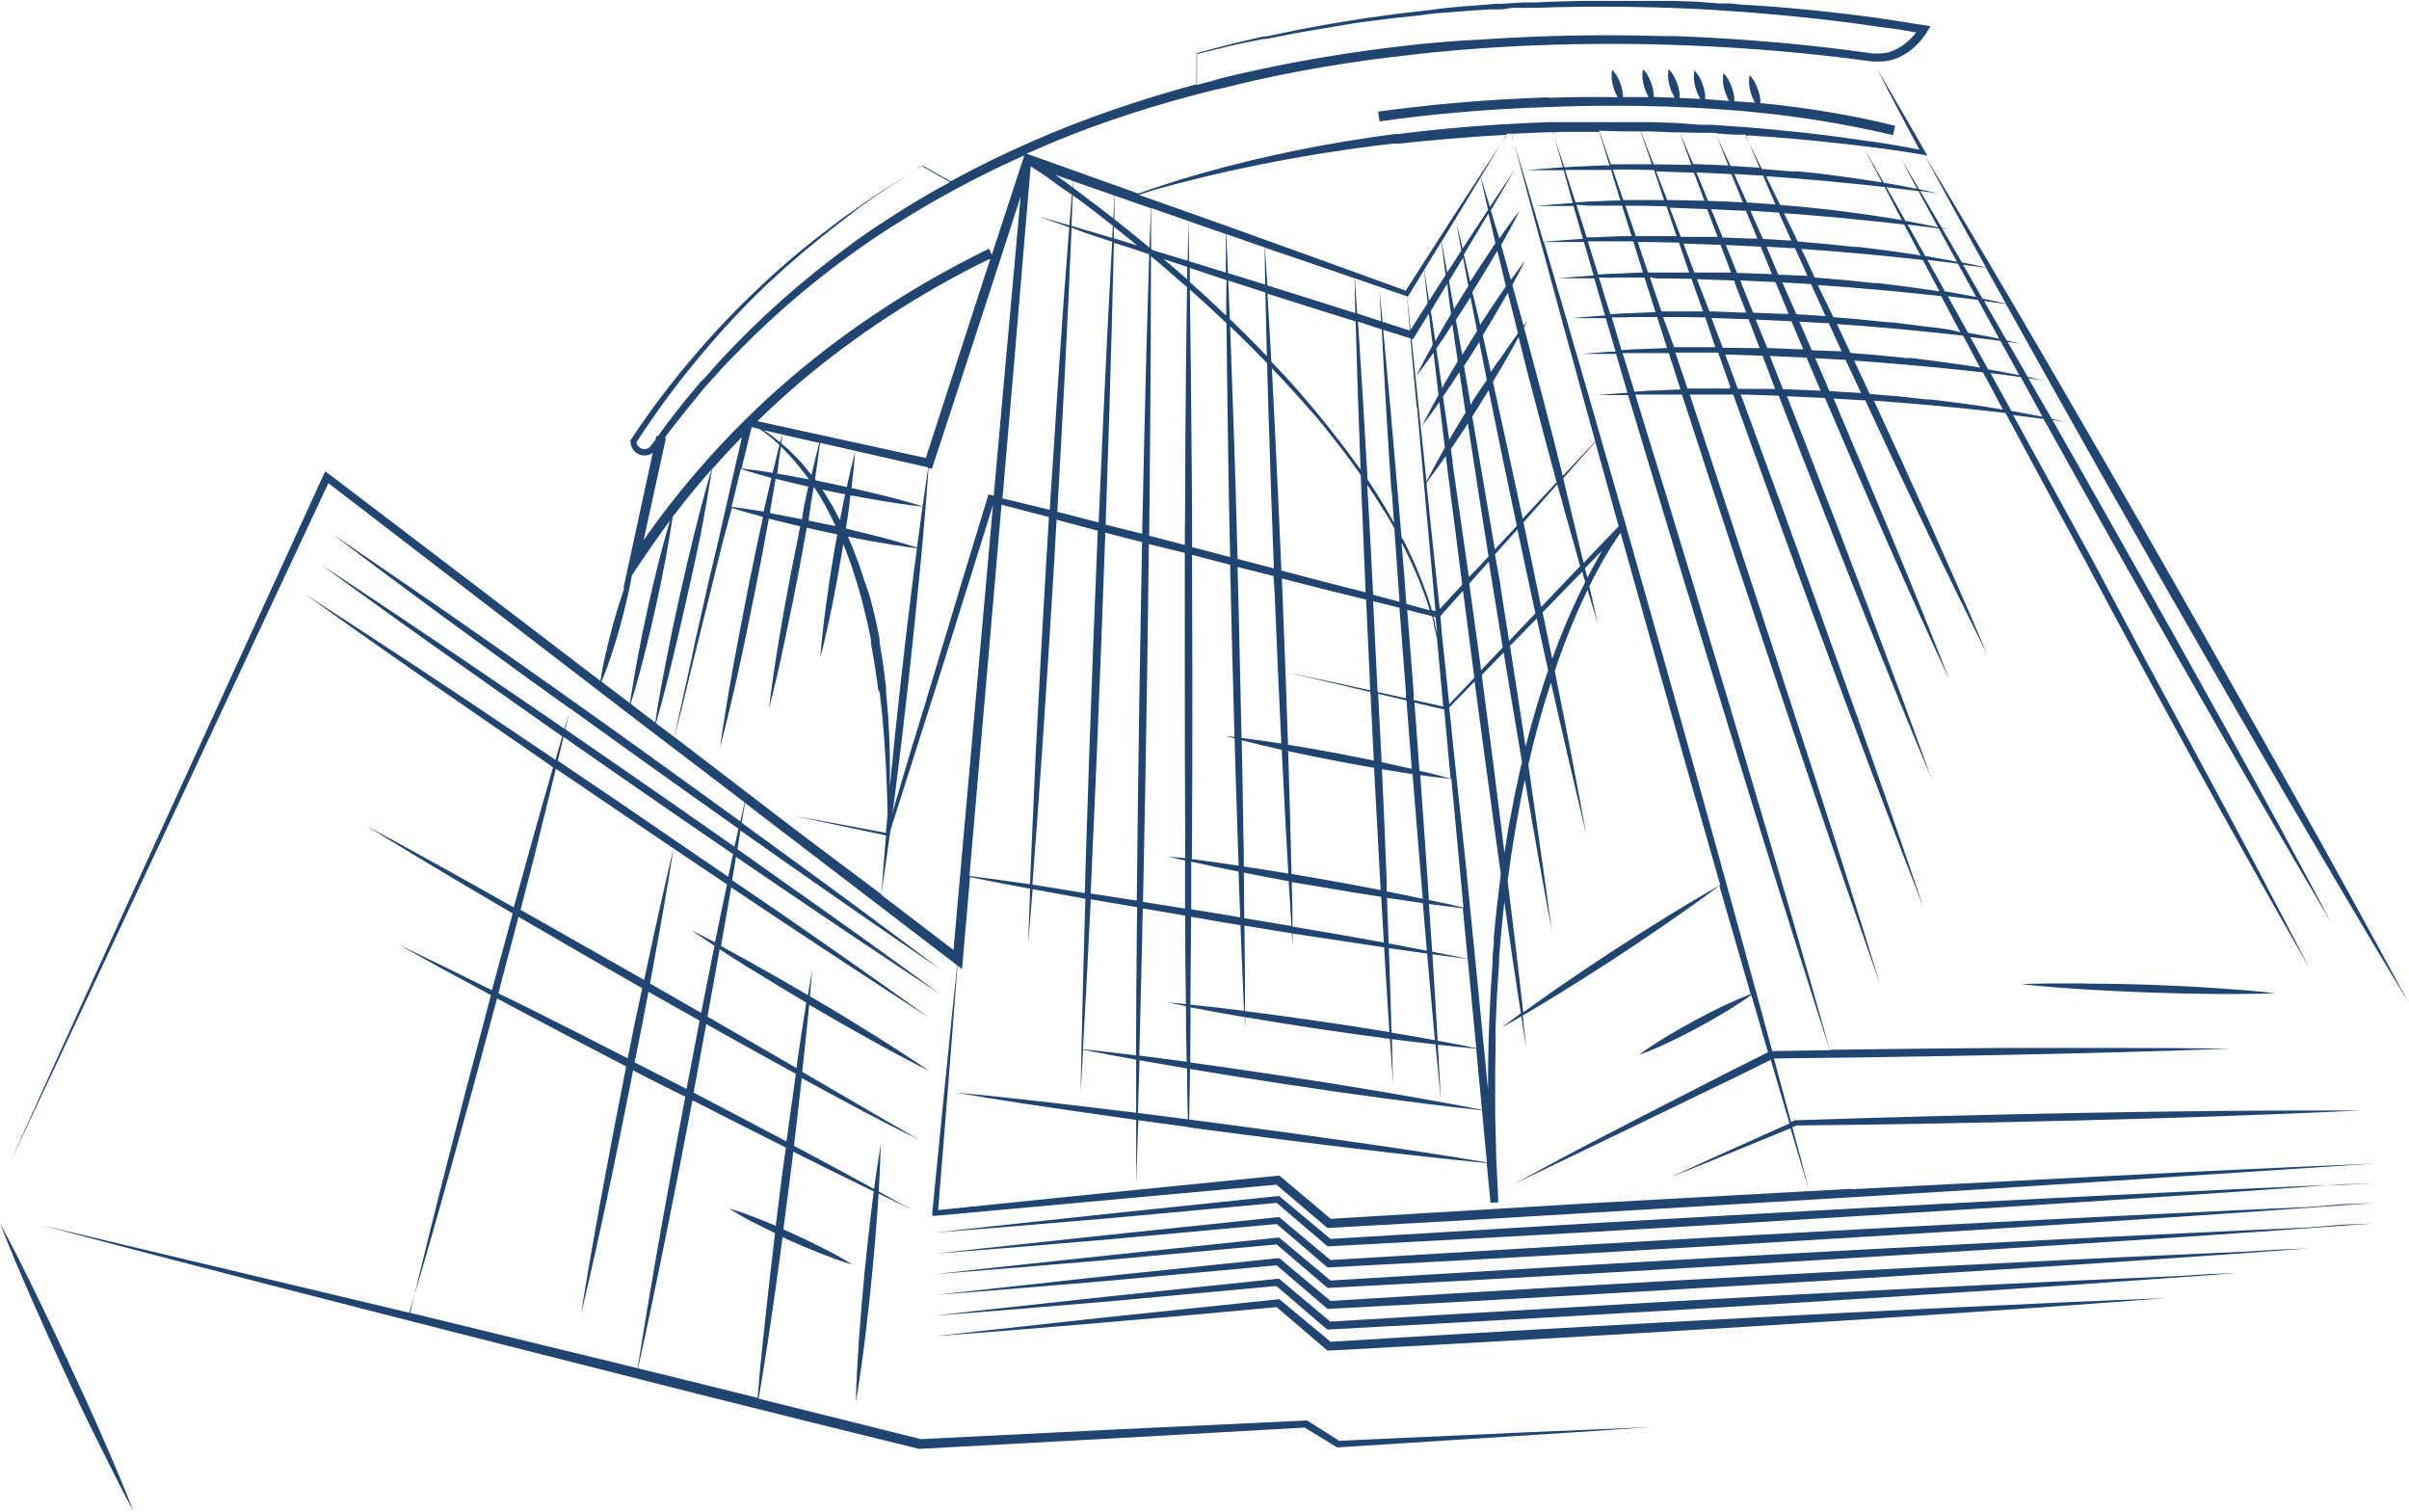 <!-- Generated by IcoMoon.io -->
<svg version="1.1" xmlns="http://www.w3.org/2000/svg" width="51" height="32" viewBox="0 0 51 32">
<title>illustration-moldavia</title>
<path fill="#214571" d="M48.893 25.983l-1.385 0.063q-1.385 0.064-2.769 0.132-2.769 0.137-5.537 0.287t-5.535 0.312q-2.75 0.165-5.499 0.33l-1.085-0.907h-0.033l-3.626 0.379-2.725 0.293-0.908 0.102 1.82-0.147 1.82-0.153 3.598-0.33 1.050 0.898 0.026 0.021h0.035q2.768-0.145 5.535-0.302t5.534-0.33q2.766-0.165 5.532-0.348 1.383-0.089 2.766-0.186l2.764-0.198-0.692 0.028zM47.604 26.493l-2.598 0.117-1.299 0.063q-2.596 0.127-5.192 0.267l-2.596 0.142-2.596 0.148q-2.578 0.15-5.154 0.31l-1.083-0.905h-0.033l-3.626 0.379-3.63 0.399 0.91-0.071 0.91-0.074 1.813-0.152 3.598-0.33 1.075 0.921h0.036q2.596-0.135 5.191-0.284l5.189-0.305q2.595-0.165 5.189-0.33l1.297-0.086 2.595-0.18 1.296-0.096-0.649 0.026zM42.528 27.624l-1.108 0.051q-2.215 0.105-4.431 0.223t-4.429 0.244q-2.196 0.127-4.391 0.262l-1.081-0.898h-0.035l-3.626 0.379-2.721 0.298-0.907 0.104 1.82-0.143 1.813-0.152 1.813-0.157 1.782-0.165 1.075 0.92h0.038q2.215-0.117 4.429-0.244t4.428-0.262q2.214-0.137 4.428-0.285l2.212-0.153q1.106-0.079 2.212-0.165-1.108 0.041-2.217 0.091zM1.484 28.911q-0.353-0.763-0.722-1.52c-0.247-0.504-0.494-1.006-0.765-1.5 0.204 0.524 0.425 1.040 0.649 1.554s0.455 1.025 0.691 1.535 0.476 1.020 0.725 1.515 0.494 1.006 0.765 1.5c-0.204-0.524-0.424-1.040-0.648-1.554s-0.457-1.020-0.696-1.53zM46.173 27.010l-2.407 0.107-1.203 0.058q-2.407 0.115-4.812 0.244t-4.807 0.274q-2.387 0.137-4.78 0.285l-1.083-0.907h-0.035l-3.626 0.379-2.721 0.297-0.907 0.104 0.91-0.071 0.91-0.074 1.813-0.152 3.597-0.33 1.075 0.92h0.036q2.405-0.127 4.812-0.264t4.81-0.284q2.405-0.147 4.808-0.307l1.202-0.081 3.003-0.214 0.6-0.046-0.602 0.023zM32.786 2.060c-1.322 0.044-2.569 0.154-3.795 0.328l0.185-0.022 0.031 0.204c1.033-0.151 2.27-0.26 3.523-0.302l0.057-0.002c0.41-0.018 0.891-0.028 1.374-0.028 0.751 0 1.497 0.025 2.236 0.073l-0.101-0.005c1.388 0.087 2.68 0.286 3.931 0.59l-0.153-0.031 0.049-0.201c-0.801-0.203-1.773-0.373-2.765-0.474l-0.090-0.007c0-0.025 0-0.048 0-0.071-0.008-0.069-0.022-0.132-0.042-0.192l0.002 0.007c-0.021-0.067-0.046-0.125-0.075-0.18l0.003 0.005c-0.017-0.032-0.034-0.059-0.053-0.085l0.002 0.003c-0.020-0.029-0.042-0.054-0.066-0.077l-0-0c-0.006 0.030-0.010 0.065-0.010 0.101 0 0 0 0.001 0 0.001v-0c-0.001 0.015-0.001 0.032-0.001 0.049s0.001 0.034 0.002 0.051l-0-0.002c0.008 0.069 0.022 0.132 0.042 0.192l-0.002-0.007c0.021 0.067 0.045 0.125 0.075 0.18l-0.003-0.005 0.012 0.021-0.438-0.031c0-0.025 0-0.049 0-0.074-0.008-0.069-0.022-0.132-0.042-0.192l0.002 0.007c-0.021-0.067-0.046-0.125-0.075-0.18l0.003 0.005c-0.017-0.032-0.034-0.059-0.053-0.085l0.002 0.003c-0.020-0.029-0.042-0.054-0.066-0.077l-0-0c-0.006 0.030-0.010 0.065-0.010 0.101 0 0 0 0.001 0 0.001v-0c-0.001 0.015-0.001 0.032-0.001 0.049s0.001 0.034 0.002 0.051l-0-0.002c0.008 0.069 0.022 0.132 0.042 0.192l-0.002-0.007c0.021 0.067 0.045 0.125 0.075 0.18l-0.003-0.005 0.015 0.026-0.292-0.021-0.213-0.018c0-0.028 0-0.056 0-0.084-0.008-0.069-0.022-0.132-0.042-0.192l0.002 0.007c-0.021-0.067-0.046-0.125-0.075-0.18l0.003 0.005c-0.017-0.032-0.034-0.059-0.053-0.085l0.002 0.003c-0.020-0.029-0.042-0.054-0.066-0.077l-0-0c-0.006 0.030-0.010 0.065-0.010 0.101 0 0 0 0.001 0 0.001v-0c-0.001 0.015-0.001 0.032-0.001 0.049s0.001 0.034 0.002 0.051l-0-0.002c0.008 0.069 0.022 0.132 0.042 0.192l-0.002-0.007c0.021 0.067 0.045 0.125 0.075 0.18l-0.003-0.005 0.023 0.040-0.438-0.021c0-0.030 0-0.059 0-0.089-0.008-0.069-0.022-0.132-0.042-0.192l0.002 0.007c-0.022-0.069-0.049-0.127-0.080-0.183l0.003 0.005c-0.017-0.032-0.034-0.059-0.053-0.085l0.002 0.003c-0.020-0.029-0.042-0.054-0.066-0.077l-0-0c-0.006 0.030-0.010 0.065-0.010 0.101 0 0 0 0.001 0 0.001v-0c-0.001 0.015-0.001 0.032-0.001 0.049s0.001 0.034 0.002 0.051l-0-0.002c0.008 0.069 0.022 0.132 0.042 0.192l-0.002-0.007c0.021 0.067 0.045 0.125 0.075 0.18l-0.003-0.005 0.026 0.046-0.443-0.015c0-0.023 0-0.046 0-0.069-0.008-0.069-0.022-0.132-0.042-0.192l0.002 0.007c-0.021-0.067-0.046-0.125-0.075-0.18l0.003 0.005c-0.017-0.032-0.034-0.059-0.053-0.085l0.002 0.003c-0.020-0.029-0.042-0.054-0.066-0.077l-0-0c-0.006 0.030-0.010 0.065-0.010 0.101 0 0 0 0.001 0 0.001v-0c-0.001 0.015-0.001 0.032-0.001 0.049s0.001 0.034 0.002 0.051l-0-0.002c0.008 0.069 0.022 0.132 0.042 0.192l-0.002-0.007c0.021 0.067 0.045 0.125 0.075 0.18l-0.003-0.005 0.016 0.030h-0.542c0-0.020 0-0.040 0-0.059-0.008-0.069-0.022-0.132-0.042-0.192l0.002 0.007c-0.021-0.067-0.046-0.125-0.075-0.18l0.003 0.005c-0.017-0.032-0.034-0.059-0.053-0.085l0.002 0.003c-0.020-0.029-0.042-0.054-0.066-0.077l-0-0c-0.006 0.030-0.010 0.065-0.010 0.101 0 0 0 0.001 0 0.001v-0c-0.001 0.015-0.001 0.032-0.001 0.049s0.001 0.034 0.002 0.051l-0-0.002c0.008 0.069 0.022 0.132 0.042 0.192l-0.002-0.007c0.021 0.067 0.045 0.125 0.075 0.18l-0.003-0.005 0.012 0.021q-0.715-0.015-1.454 0.012zM48.893 25.55l-1.385 0.063q-1.385 0.064-2.769 0.132-2.769 0.137-5.537 0.287t-5.535 0.312q-2.75 0.165-5.499 0.33l-1.085-0.907h-0.033l-3.626 0.379-2.725 0.293-0.908 0.102 1.82-0.147 1.82-0.153 3.598-0.33 1.050 0.898 0.026 0.021h0.035q2.768-0.145 5.535-0.302t5.534-0.33q2.766-0.165 5.532-0.348 1.383-0.089 2.766-0.186l2.764-0.198-0.692 0.028zM39.203 25.166l-5.535 0.305-5.496 0.33-1.083-0.912h-0.040l-3.626 0.363-3.562 0.364 0.211-2.614 0.105-1.342 0.094-1.22 0.096 0.073 0.016-0.186 0.153-1.76q0.636 0.129 1.273 0.247-0.025 0.592-0.044 1.182 0.049-0.587 0.096-1.174l1.116 0.204q-0.048 1.594-0.082 3.188v0q-0.010 0.455-0.018 0.91 0.026-0.452 0.053-0.903 0.56 0.112 1.123 0.211 0 0.562 0 1.124l-0.997-0.12c-0.949-0.114-1.899-0.221-2.85-0.312 0.943 0.165 1.887 0.302 2.834 0.438l1.014 0.145q0 0.676 0 1.353 0.023-0.673 0.044-1.347l1.065 0.147q0 0.178 0 0.358 0-0.178 0-0.354l0.699 0.094q1.421 0.188 2.843 0.358c0.921 0.11 1.845 0.214 2.769 0.305l0.081 0.842 0.165-0.012-0.043-0.923c-0.008-0.308-0.015-0.615-0.023-0.923 0-0.153 0-0.308 0-0.462s0-0.308 0-0.462l0.008-0.462v-0.346c0-0.038 0-0.077 0-0.115l0.030-0.692 0.015-0.231 0.030-0.46c0-0.038 0-0.077 0-0.115l0.010-0.115 0.020-0.229q0.033-0.409 0.081-0.824 0.165 1.18 0.349 2.359-0.204 0.148-0.405 0.3 0.209-0.115 0.415-0.236 0.053 0.346 0.107 0.692-0.038-0.354-0.077-0.709c0.255-0.148 0.506-0.302 0.758-0.455q0.593-0.366 1.177-0.747t1.154-0.776c0.363-0.251 0.722-0.504 1.073-0.77l0.239 0.824q0.213 0.735 0.425 1.472c-0.092 0.035-0.183 0.071-0.272 0.11s-0.211 0.092-0.313 0.142q-0.312 0.147-0.613 0.312t-0.597 0.341c-0.097 0.059-0.194 0.12-0.292 0.185s-0.191 0.129-0.284 0.198c0.109-0.040 0.216-0.082 0.33-0.129s0.209-0.092 0.313-0.142q0.312-0.147 0.613-0.31t0.597-0.341c0.097-0.059 0.194-0.12 0.292-0.185s0.165-0.107 0.239-0.165l0.354 1.213-0.659 0.33-0.676 0.345-1.352 0.692c-0.45 0.232-0.9 0.465-1.348 0.699l-0.659 0.353-0.666 0.361 1.373-0.659c0.457-0.218 0.912-0.44 1.368-0.659l2.046-0.989 0.631-0.312q0.198 0.674 0.397 1.347l-0.537 0.239-0.989 0.445-0.33 0.15-0.659 0.302 0.673-0.269 0.33-0.135 0.33-0.137 0.671-0.274 0.532-0.219q0.193 0.648 0.387 1.296-0.165-0.659-0.348-1.319l0.087-0.036 1.484-0.018 1.493-0.025q1.493-0.026 2.987-0.064l0.747-0.020 0.747-0.021 0.747-0.023 0.747-0.025c0.989-0.035 1.991-0.073 2.987-0.122-0.989 0-1.993 0-2.989 0.010l-0.747 0.008-0.747 0.010-0.747 0.012-0.747 0.013q-1.493 0.028-2.987 0.066l-1.493 0.041-1.515 0.048-0.082 0.036q-0.18-0.673-0.361-1.345 1.182-0.012 2.365-0.030l1.213-0.020 1.213-0.023 1.82-0.041 0.607-0.016c0.809-0.021 1.617-0.046 2.426-0.079-0.809-0.010-1.619-0.013-2.426-0.013h-2.426l-1.213 0.010-1.213 0.013-1.185 0.016q-0.677-2.418-1.391-4.825-0.72-2.458-1.462-4.909-0.621-2.062-1.264-4.137c0.147 0 0.293 0 0.44 0h0.549q0.556 1.718 1.121 3.432 0.753 2.27 1.517 4.535t1.556 4.518q-0.699-2.285-1.436-4.559t-1.484-4.545q-0.551-1.691-1.109-3.381h0.92q0.473 1.319 0.951 2.637 0.75 2.064 1.518 4.121c0.511 1.373 1.029 2.743 1.561 4.108-0.468-1.388-0.951-2.771-1.441-4.151s-0.989-2.759-1.484-4.136q-0.47-1.291-0.945-2.581 0.401 0.010 0.803 0.026 0.239 0.621 0.48 1.241 0.669 1.723 1.355 3.437c0.457 1.144 0.92 2.285 1.396 3.42-0.414-1.154-0.844-2.308-1.278-3.462s-0.875-2.308-1.319-3.45q-0.229-0.588-0.458-1.175l0.804 0.038 0.086 0.201q0.618 1.449 1.253 2.893c0.424 0.961 0.852 1.922 1.296 2.875-0.381-0.979-0.776-1.953-1.179-2.924s-0.808-1.94-1.22-2.906l-0.054-0.127 0.593 0.035h0.076q0.61 1.319 1.235 2.621c0.438 0.918 0.884 1.835 1.342 2.745-0.397-0.938-0.809-1.869-1.226-2.802q-0.574-1.281-1.165-2.555l0.511 0.038 0.463 0.040c0.206 0.016 0.412 0.036 0.618 0.056q0.597 0.058 1.192 0.127 0.834 1.558 1.678 3.109 1.165 2.192 2.352 4.353t2.412 4.307q-1.132-2.194-2.308-4.368t-2.324-4.347q-0.824-1.507-1.648-3.010l0.643 0.082q0.734 1.319 1.474 2.637 1.137 2.019 2.291 4.029t2.331 4.007q-1.090-2.054-2.21-4.078t-2.265-4.047q-0.712-1.264-1.431-2.525l0.267 0.038-0.282-0.063-0.495-0.859 0.316 0.044q-0.165-0.040-0.33-0.074l-0.338-0.588-0.089-0.153 0.28 0.040-0.297-0.068-0.481-0.837 0.465 0.064 0.747 1.34q1.264 2.26 2.55 4.51t2.588 4.487c0.87 1.484 1.746 2.98 2.637 4.451-0.824-1.521-1.648-3.031-2.499-4.538s-1.691-3.003-2.548-4.505-1.719-2.995-2.588-4.487-1.726-2.946-2.609-4.408l0.056 0.010-0.046-0.082-0.252-0.44-0.254-0.44-0.255-0.438-0.257-0.438 0.232 0.452 0.234 0.45 0.237 0.445 0.193 0.364c-0.318-0.064-0.636-0.119-0.954-0.165l-0.265-0.035-0.132-0.020-0.527-0.073-0.132-0.016-0.264-0.031-0.132-0.016-0.132-0.013-0.529-0.054-0.661-0.058-0.132-0.008-0.265-0.018-0.267-0.021h-0.272l-0.526-0.040-0.532-0.015h-1.063c-0.089 0-0.178 0-0.265 0h-0.531c-0.089 0-0.178 0-0.265 0l-0.532 0.023c-0.709 0.031-1.416 0.089-2.121 0.165l-0.264 0.031-0.264 0.033h-0.066l-0.066 0.008-0.396 0.054-0.526 0.081-0.524 0.091q-1.047 0.19-2.077 0.458l-0.513 0.14-0.509 0.15-0.506 0.165-0.33 0.112-0.298-0.107-2.064-0.737q0.274-0.12 0.549-0.236c0.989-0.415 2.191-0.809 3.428-1.113l0.175-0.036c1.019-0.265 2.282-0.501 3.569-0.659l0.15-0.015c1.107-0.141 2.416-0.234 3.741-0.258l0.034-0q0.946-0.016 1.892 0.010c0.315 0.010 0.631 0.021 0.946 0.038s0.63 0.036 0.945 0.059q0.945 0.069 1.884 0.183l0.47 0.061 0.117 0.016h0.129c0.009 0 0.019 0 0.030 0 0.081 0 0.16-0.010 0.236-0.028l-0.007 0.001c0.092-0.022 0.173-0.054 0.248-0.095l-0.005 0.003c0.081-0.043 0.15-0.090 0.215-0.143l-0.002 0.002c0.066-0.055 0.124-0.112 0.178-0.174l0.002-0.002q0.041-0.048 0.077-0.099l0.036-0.051 0.018-0.026 0.008-0.013 0.010-0.015 0.063-0.106-0.122-0.023-0.251-0.036-0.241-0.040-0.481-0.073-0.361-0.049-0.361-0.044-0.241-0.028c-0.643-0.074-1.289-0.13-1.935-0.165l-0.241-0.025h-0.244l-0.485-0.038-0.485-0.016h-1.943l-0.485 0.012-0.485 0.020h-0.244l-0.485 0.030h-0.12l-0.12 0.010-0.485 0.038c-0.081 0-0.165 0.015-0.242 0.021l-0.242 0.023-0.234 0.031-0.722 0.084-0.722 0.099-0.478 0.076-0.241 0.040-0.593 0.109-0.119 0.023-0.593 0.124-0.059 0.012h-0.059l-0.471 0.11-0.236 0.056-0.234 0.061-0.468 0.124v0.659q-0.671 0.18-1.332 0.394c-0.603 0.196-1.202 0.414-1.787 0.659s-1.164 0.513-1.726 0.806q-0.186 0.097-0.369 0.198l-0.587-0.33-0.475 0.287-0.336 0.213-0.112 0.073-0.331 0.223-0.109 0.076-0.218 0.153c-0.073 0.051-0.145 0.102-0.216 0.157l-0.213 0.165-0.107 0.079-0.105 0.082-0.312 0.247-0.102 0.086q-0.414 0.343-0.798 0.707c-0.517 0.484-0.996 0.988-1.445 1.518l-0.022 0.026c-0.429 0.504-0.85 1.060-1.239 1.64l-0.042 0.066-0.010 0.016v0.018c0 0 0 0.001 0 0.001 0 0.026 0.003 0.051 0.009 0.075l-0-0.002c0.007 0.027 0.016 0.051 0.027 0.073l-0.001-0.002c0.025 0.045 0.059 0.082 0.101 0.108l0.001 0.001c0.019 0.012 0.042 0.023 0.065 0.031l0.002 0.001c0.021 0.007 0.046 0.012 0.071 0.015l0.001 0c0.007 0.001 0.015 0.001 0.023 0.001 0.045 0 0.088-0.010 0.126-0.028l-0.002 0.001c0.018-0.009 0.034-0.019 0.049-0.030l-0.001 0.001-0.626 2.891 0.033-0.051-0.053 0.155q-0.107 0.32-0.196 0.643t-0.165 0.659c-0.025 0.11-0.046 0.219-0.068 0.33-0.012 0.068-0.023 0.134-0.033 0.201l-2.397-1.831-3.425-2.606-0.043 0.084-3.331 7.283-1.66 3.641-0.824 1.813-0.824 1.821 0.854-1.813 0.852-1.813 1.699-3.626 1.695-3.626 1.645-3.514 6.587 5.062 2.225 1.696-0.089 0.405q-1.071-0.778-2.143-1.548-1.607-1.154-3.224-2.285t-3.256-2.24q1.578 1.192 3.173 2.351 0.925 0.679 1.851 1.338l-0.125 0.422q-0.921-0.633-1.846-1.261-1.648-1.121-3.315-2.22 1.61 1.177 3.242 2.324 0.933 0.659 1.871 1.319l-0.143 0.495q-0.978-0.659-1.96-1.319-1.66-1.104-3.336-2.187 1.619 1.162 3.267 2.295 0.989 0.686 1.978 1.367-0.274 0.948-0.537 1.899-0.148 0.532-0.295 1.067l-0.183-0.102c-0.974-0.549-1.952-1.093-2.941-1.624 0.956 0.588 1.922 1.164 2.89 1.731l0.211 0.124q-0.223 0.813-0.44 1.625-0.989-0.494-1.978-0.966 0.974 0.544 1.958 1.070l-0.077 0.292q-0.43 1.612-0.842 3.228c-0.272 1.067-0.539 2.143-0.791 3.208l-7.797-1.856 1.154 0.307 1.154 0.303 2.318 0.602q2.318 0.598 4.639 1.188t4.652 1.179q2.323 0.584 4.647 1.154h0.030l4.081-0.221 4.058-0.229 0.686 0.419h0.021l4.945-0.315 1.648-0.112-2.473 0.102-4.095 0.186-0.659-0.417-0.020-0.012h-0.023l-4.085 0.191-4.067 0.203-3.437-0.857c0.125-0.734 0.236-1.469 0.341-2.206q0.087-0.607 0.165-1.213l0.143 0.066q0.33 0.147 0.659 0.277c0.11 0.043 0.223 0.086 0.33 0.125s0.226 0.077 0.341 0.11c-0.101-0.066-0.204-0.125-0.308-0.183s-0.209-0.114-0.315-0.165q-0.318-0.165-0.643-0.31l-0.19-0.084q0.061-0.455 0.119-0.91 0.046-0.366 0.091-0.734 0.851 0.425 1.704 0.841-0.025 0.181-0.046 0.363-0.084 0.681-0.15 1.365t-0.115 1.368c-0.031 0.457-0.059 0.913-0.069 1.371 0.077-0.452 0.14-0.905 0.196-1.36s0.105-0.908 0.15-1.365 0.082-0.912 0.115-1.368q0.012-0.165 0.021-0.33l0.677 0.33-0.674-0.373c0.020-0.33 0.036-0.659 0.044-0.999-0.054 0.315-0.101 0.63-0.143 0.945q-0.846-0.463-1.696-0.915 0.087-0.715 0.165-1.432v0l0.257 0.14 0.742 0.401c0.247 0.132 0.494 0.264 0.745 0.392l0.376 0.191 0.19 0.092 0.096 0.044 0.048 0.021c0.014 0.006 0.030 0.013 0.047 0.018l0.002 0.001c-0.019-0.007-0.035-0.014-0.050-0.022l0.002 0.001-0.138-0.074-0.183-0.104-0.364-0.209-1.759-1.024c0.051-0.473 0.102-0.946 0.147-1.421q0.62 0.366 1.249 0.715c0.427 0.237 0.855 0.468 1.292 0.687-0.402-0.277-0.814-0.539-1.228-0.798s-0.824-0.509-1.251-0.757l-0.046-0.026q0.026-0.285 0.049-0.572-0.048 0.274-0.091 0.547-0.587-0.345-1.182-0.676-0.33-0.185-0.659-0.363l0.013-0.076q0.104-0.582 0.203-1.165l0.859 0.574q1.662 1.106 3.338 2.189-1.622-1.164-3.267-2.295l-0.91-0.62q0.041-0.246 0.082-0.494l1.004 0.684q1.648 1.121 3.315 2.219-1.61-1.179-3.242-2.324l-1.047-0.743 0.064-0.394 0.977 0.687q1.617 1.136 3.251 2.248-1.578-1.192-3.176-2.352l-1.025-0.747q0.035-0.211 0.068-0.422l4.493 3.439-0.127 1.218-0.135 1.338-0.265 2.679v0.068h0.069l7.218-0.659 1.076 0.915h0.040l2.768-0.155 8.301-0.494q2.766-0.165 5.532-0.348t5.54-0.366q-2.769 0.117-5.539 0.259t-5.534 0.285zM25.332 1.146l0.701-0.171 0.237-0.053 0.473-0.097h0.059l0.653-0.127 0.119-0.021 0.119-0.020 0.959-0.162 0.239-0.035 0.72-0.089 0.481-0.049 0.237-0.033 0.241-0.020 0.254-0.021c0.081 0 0.165-0.015 0.241-0.018l0.483-0.031h0.241l0.236-0.033h0.481l0.483-0.015c1.291-0.026 2.581 0 3.869 0.099l0.241 0.018 0.241 0.020 0.481 0.043 0.481 0.049 0.241 0.026 0.241 0.028 0.241 0.030 0.239 0.031 0.241 0.033 0.239 0.035 0.478 0.064 0.119 0.020 0.119 0.021 0.105 0.020c-0.018 0.025-0.038 0.049-0.058 0.073-0.050 0.056-0.104 0.107-0.162 0.153l-0.003 0.002c-0.106 0.090-0.235 0.158-0.376 0.195l-0.007 0.001c-0.054 0.013-0.116 0.020-0.18 0.020-0.011 0-0.022-0-0.033-0.001l0.002 0h-0.107l-0.117-0.016-0.471-0.063q-0.471-0.059-0.945-0.107c-0.315-0.031-0.631-0.061-0.948-0.084s-0.633-0.046-0.949-0.063l-0.475-0.023-0.237-0.010h-0.237q-0.951-0.028-1.902-0.013t-1.901 0.079q-0.945 0.043-1.891 0.158c-1.446 0.175-2.717 0.414-3.958 0.728l0.215-0.046q-0.249 0.063-0.494 0.129zM10.977 19.408q1.281 0.75 2.57 1.484l0.049 0.028q-0.165 0.745-0.307 1.484-1.063-0.546-2.131-1.080l-0.608-0.295q0.216-0.809 0.427-1.62zM13.726 20.994l1.085 0.613q-0.132 0.681-0.26 1.362l-0.016 0.084-1.099-0.564q0.152-0.747 0.292-1.495zM10.195 28.159l-1.53-0.373c0.316-1.055 0.617-2.115 0.912-3.175s0.59-2.143 0.877-3.219l0.068-0.256 0.579 0.308q1.075 0.572 2.156 1.132l-0.059 0.3q-0.244 1.231-0.471 2.473c-0.152 0.824-0.297 1.648-0.427 2.473 0.196-0.814 0.376-1.632 0.551-2.451s0.338-1.635 0.503-2.459l0.049-0.254 0.397 0.206 0.707 0.353q-0.264 1.403-0.513 2.802c-0.173 0.979-0.341 1.96-0.495 2.944zM16.53 25.083q-0.054 0.434-0.107 0.865l-0.318-0.13c-0.11-0.043-0.223-0.086-0.33-0.125s-0.226-0.077-0.341-0.11c0.101 0.064 0.204 0.125 0.308 0.183s0.209 0.114 0.315 0.165 0.232 0.117 0.351 0.173q-0.076 0.633-0.147 1.268c-0.081 0.738-0.165 1.484-0.221 2.22l-1.188-0.295-1.345-0.33c0.216-0.971 0.417-1.947 0.613-2.921q0.279-1.376 0.539-2.754 0.935 0.478 1.873 0.948l0.107 0.053q-0.059 0.397-0.109 0.791zM16.84 22.794q-0.097 0.684-0.19 1.37l-0.066-0.035q-0.948-0.504-1.901-0.999l0.025-0.132q0.124-0.659 0.244-1.319 0.763 0.429 1.531 0.852l0.363 0.199zM15.851 20.486q0.605 0.376 1.218 0.738c-0.074 0.462-0.143 0.923-0.209 1.385l-0.318-0.185-1.564-0.903q0.13-0.712 0.257-1.426 0.312 0.204 0.621 0.397zM15.139 19.912v0.038q-0.252-0.134-0.508-0.26 0.246 0.165 0.495 0.33-0.143 0.71-0.282 1.421l-1.083-0.621 0.071-0.384c0.152-0.824 0.297-1.648 0.427-2.473-0.196 0.814-0.376 1.632-0.551 2.451l-0.071 0.33q-1.306-0.743-2.616-1.484 0.143-0.554 0.285-1.108 0.232-0.931 0.463-1.879l1.253 0.851q1.182 0.803 2.37 1.599-0.129 0.598-0.249 1.197zM15.416 18.561q-1.154-0.793-2.308-1.579l-1.299-0.879 0.122-0.503 1.363 0.949q1.109 0.77 2.224 1.531zM15.549 17.924q-1.080-0.758-2.164-1.508l-1.418-0.979 0.107-0.437 1.35 0.971q1.103 0.79 2.21 1.571zM21.8 18.717q-0.636-0.091-1.276-0.173l0.214-2.473 0.366-4.233 0.099-1.154 1.004 0.262q-0.028 0.443-0.054 0.888-0.12 2.032-0.224 4.067-0.064 1.419-0.124 2.822zM18.806 15.256c0-0.051 0-0.101-0.008-0.152l-0.013-0.15-0.026-0.302v-0.076c0-0.025 0-0.049-0.008-0.076l-0.018-0.15-0.038-0.3-0.049-0.298-0.025-0.15v-0.076l-0.015-0.074-0.061-0.297c-0.010-0.049-0.021-0.099-0.035-0.148l-0.073-0.293-0.020-0.073-0.021-0.073-0.099-0.285-0.097-0.288-0.025-0.073-0.026-0.071-0.109-0.284-0.061-0.14-0.030-0.066 0.494 0.094c0.33 0.058 0.645 0.11 0.969 0.152q-0.033 0.252-0.066 0.504-0.148 1.154-0.275 2.308-0.125 1.123-0.234 2.245 0.015-0.699-0.028-1.404zM16.532 9.455l0.035 0.033 0.104 0.107 0.026 0.026 0.124 0.14 0.096 0.115c0.016 0.020 0.031 0.038 0.046 0.058 0.053 0.071 0.109 0.14 0.165 0.214l-0.494-0.091-0.178-0.030q0.030-0.287 0.077-0.574zM16.517 9.364c-0.048-0.038-0.096-0.076-0.143-0.112l-0.054-0.044-0.063-0.043-0.064-0.041-0.038-0.020 0.41 0.094zM17.034 9.875c-0.016-0.020-0.033-0.038-0.049-0.058l-0.102-0.112-0.053-0.054c-0.090-0.093-0.184-0.18-0.283-0.262l-0.006-0.005 0.026-0.185 0.778 0.178q-0.087 0.33-0.165 0.676c-0.048-0.061-0.097-0.119-0.145-0.178zM16.035 8.916q0.435-0.424 0.9-0.824c1.171-0.989 2.496-1.86 3.917-2.563l0.114-0.051-0.353 1.085-0.519 1.607-0.494 1.525-1.826-0.399zM16.077 9.081l0.030 0.020 0.031 0.021 0.030 0.021 0.061 0.044 0.059 0.046c0.020 0.016 0.040 0.030 0.058 0.048l0.056 0.049c0.018 0.016 0.038 0.031 0.056 0.049l0.043 0.041q-0.074 0.293-0.143 0.588c-0.221-0.035-0.443-0.066-0.659-0.091l0.214-0.877zM16.332 10.113q-0.077 0.33-0.152 0.659l-0.013 0.058c-0.226-0.038-0.452-0.073-0.679-0.101l0.021-0.087 0.175-0.717c0.218 0.077 0.434 0.13 0.649 0.193zM16.306 10.803q0.059-0.33 0.115-0.669l0.165 0.043q0.264 0.064 0.527 0.124-0.044 0.199-0.089 0.401l-0.046 0.29q-0.26-0.053-0.521-0.101l-0.153-0.028zM17.158 10.726q0.033-0.201 0.064-0.402h0.023l0.056 0.089 0.059 0.094 0.018 0.033 0.074 0.13 0.036 0.064 0.010 0.016 0.025 0.049 0.068 0.134c0.035 0.066 0.066 0.134 0.097 0.201l-0.216-0.040-0.354-0.074q0.016-0.142 0.041-0.288zM17.641 10.742l-0.018-0.033-0.020-0.033-0.040-0.064-0.079-0.13-0.020-0.033-0.021-0.031-0.036-0.054 0.165 0.036 0.32 0.064-0.038 0.18q-0.038 0.183-0.073 0.368v0l-0.016-0.035-0.008-0.016-0.010-0.016-0.036-0.066zM17.608 10.24l-0.33-0.068-0.023-0.031c0.038-0.255 0.074-0.511 0.107-0.767l0.381 0.087 1.909 0.434q-0.063 0.41-0.12 0.824c-0.312-0.097-0.625-0.18-0.941-0.257q-0.282-0.069-0.565-0.132c0.031-0.254 0.059-0.508 0.077-0.763-0.066 0.246-0.124 0.495-0.176 0.742zM17.982 10.665l0.023-0.18q0.279 0.053 0.559 0.101c0.32 0.054 0.641 0.104 0.966 0.138q-0.061 0.434-0.117 0.867c-0.312-0.099-0.628-0.185-0.943-0.265q-0.28-0.071-0.562-0.137 0.041-0.255 0.076-0.518zM18.956 16.748q0.148-1.154 0.275-2.308t0.239-2.308c0.071-0.74 0.137-1.484 0.188-2.224l0.071 0.016 0.028-0.084 0.526-1.606 0.524-1.606 0.523-1.607 0.277-0.857-0.31 3.44-0.259 2.89-0.112-0.028-0.021 0.071-0.541 1.78-0.537 1.78-0.267 0.89-0.274 0.892-0.265 0.892-0.129 0.434q0.038-0.227 0.064-0.452zM21.856 18.726q0.109-1.403 0.204-2.802 0.14-2.032 0.26-4.065 0.025-0.429 0.049-0.857l0.872 0.232q-0.049 1.17-0.094 2.341-0.092 2.385-0.165 4.78-0.008 0.275-0.016 0.551zM23.943 5.253l0.368 0.124 0.018 0.015q-0.064 2.046-0.109 4.093-0.021 0.908-0.040 1.813l-0.773-0.191q0.040-1.154 0.076-2.298 0.056-1.835 0.099-3.669zM23.58 5.044q0-0.124 0-0.247 0.252 0.198 0.494 0.399l-0.115-0.035zM25.13 6.074q-0.026 1.706-0.036 3.411 0 1.025-0.012 2.051l-0.753-0.196q0.010-0.926 0.018-1.853 0.018-2.031 0.020-4.063l0.198 0.165q0.288 0.247 0.569 0.493zM24.635 5.486l0.499 0.163q0 0.134 0 0.265-0.242-0.214-0.494-0.425zM25.108 21.3q0 0.588 0.015 1.177l-0.105-0.015-0.898-0.117q0.033-1.241 0.061-2.484 0-0.315 0.015-0.631l0.895 0.153q0 0.936 0.016 1.873l-0.389-0.036zM25.083 11.704q0 1.347 0 2.692 0 1.884 0.010 3.77l-0.368-0.033 0.363 0.084q0 0.509 0 1.017l-0.89-0.142q0.048-2.202 0.081-4.404 0.025-1.584 0.043-3.17zM23.545 5.036l-0.066-0.020-0.494-0.145-0.3-0.091q0.013-0.33 0.025-0.648 0.231 0.165 0.458 0.341l0.392 0.307zM22.965 4.925l0.58 0.193q-0.102 1.84-0.185 3.679-0.053 1.132-0.101 2.263l-0.875-0.226q0.087-1.523 0.165-3.048 0.076-1.484 0.137-2.967zM24.066 19.868q-0.012 1.238-0.016 2.473-0.56-0.069-1.123-0.13 0.089-1.586 0.165-3.171h0.012l0.971 0.165q-0.008 0.338-0.008 0.664zM24.066 19.065l-0.951-0.147h-0.026q0.013-0.282 0.026-0.564 0.11-2.385 0.201-4.77 0.044-1.154 0.084-2.308l0.778 0.201q-0.031 1.602-0.056 3.204-0.033 2.189-0.056 4.383zM24.091 23.56q0.016-0.559 0.033-1.116l1.007 0.175q0 0.537 0.018 1.076zM25.141 5.52l-0.176-0.054-0.555-0.168-0.041-0.035q0-0.43 0-0.86l0.791 0.275q-0.010 0.42-0.016 0.842zM25.161 4.68l0.791 0.275q0 0.407 0 0.814l-0.494-0.152-0.284-0.086q-0.005-0.422-0.013-0.852zM25.235 11.746l0.452 0.117 0.356 0.091q0.015 0.677 0.031 1.355 0.028 1.154 0.061 2.293l-0.181-0.020 0.183 0.049q0.026 0.949 0.059 1.899 0.013 0.397 0.026 0.795c-0.33-0.049-0.659-0.097-0.989-0.138q0.012-1.894 0.010-3.791-0.003-1.322-0.007-2.649zM27.276 18.493q-0.471-0.079-0.943-0.15 0-0.407-0.012-0.816-0.013-0.928-0.033-1.856c0.282 0.073 0.564 0.137 0.847 0.201q0.010 0.206 0.021 0.412 0.054 1.104 0.119 2.209zM27.215 14.224l1.797 0.424q0.035 0.725 0.073 1.452-0.353-0.073-0.706-0.14-0.554-0.105-1.111-0.196-0.025-0.763-0.053-1.538zM27.272 15.9q0.536 0.117 1.075 0.219 0.371 0.071 0.743 0.135 0.063 1.212 0.13 2.423l0.010 0.165q-0.659-0.129-1.319-0.244l-0.569-0.097q-0.025-1.114-0.059-2.227-0.005-0.185-0.012-0.374zM27.884 18.762q0.677 0.119 1.357 0.224 0.028 0.483 0.056 0.966l-0.824-0.148-1.109-0.188q0-0.471-0.018-0.943zM29.176 14.687l0.6 0.14q0.056 0.724 0.112 1.449l-0.308-0.069-0.33-0.073q-0.040-0.724-0.074-1.447zM29.671 11.484l0.089 0.176c0.132 0.267 0.252 0.541 0.359 0.824l0.077 0.209 0.071 0.213v0.012l-0.494-0.132q-0.043-0.654-0.102-1.302zM29.763 14.713v0.068l-0.598-0.132-0.013-0.262q-0.040-0.824-0.082-1.66l0.165 0.040 0.392 0.099q0.073 0.926 0.142 1.848zM29.269 12.643l-0.198-0.053q-0.059-1.162-0.125-2.324l0.030 0.044 0.124 0.186 0.12 0.188c0.020 0.031 0.040 0.063 0.058 0.096l0.064 0.099 0.058 0.096 0.119 0.206q0.054 0.78 0.11 1.559zM28.997 14.395l0.010 0.218-0.112-0.025-1.68-0.364q-0.030-0.824-0.064-1.648l-0.013-0.33 0.916 0.234 0.867 0.213q0.038 0.851 0.079 1.703zM28.087 12.33l-0.959-0.252q-0.068-1.609-0.148-3.218-0.026-0.532-0.054-1.065l0.236 0.249c0.203 0.218 0.401 0.44 0.595 0.659s0.382 0.457 0.564 0.692l0.068 0.089 0.035 0.044 0.033 0.044 0.134 0.18c0.073 0.102 0.147 0.203 0.218 0.305v0.046q0.048 1.218 0.102 2.436zM26.986 12.574q0.064 1.584 0.14 3.167c-0.28-0.044-0.56-0.086-0.842-0.12q-0.023-1.154-0.051-2.308-0.016-0.659-0.033-1.31l0.659 0.165 0.102 0.026zM26.221 18.45q0.016 0.485 0.035 0.969l-0.462-0.077-0.575-0.094q0-0.503 0-1.007c0.343 0.076 0.674 0.145 1.006 0.211zM25.767 19.504l0.494 0.081q0.035 0.91 0.077 1.813c-0.379-0.048-0.758-0.092-1.137-0.13q0.010-0.931 0.016-1.861zM26.331 18.473q0.475 0.094 0.951 0.181 0.028 0.475 0.059 0.949l-0.999-0.165q-0.002-0.483-0.008-0.966zM27.352 19.759q0 0.114 0.015 0.229 0-0.114 0-0.226l1.935 0.292q0.053 0.898 0.112 1.795-0.684-0.114-1.368-0.214-0.824-0.122-1.657-0.227h-0.031q0-0.903-0.012-1.813zM29.399 20.071l0.813 0.115q0.081 0.916 0.165 1.833l-0.682-0.12-0.236-0.040q-0.023-0.893-0.056-1.788zM29.399 19.972q-0.018-0.483-0.036-0.966l0.11 0.016 0.649 0.096q0.043 0.503 0.086 1.007zM29.496 18.897l-0.138-0.026v-0.198q-0.046-1.195-0.101-2.39l0.307 0.051 0.341 0.053q0.104 1.309 0.214 2.616v0.023zM29.931 14.702q-0.068-0.897-0.14-1.792l0.523 0.132 0.021 0.073 0.016 0.054v0.053l0.028 0.109c0.015 0.058 0.028 0.115 0.041 0.173l0.134 1.452-0.628-0.138zM30.335 13.054l0.058 0.015 0.031 0.345-0.018-0.077-0.026-0.109v-0.054l-0.015-0.054zM30.281 11.029l-0.082-0.809c0.14-0.186 0.275-0.374 0.409-0.565l0.018 0.142q0.165 1.291 0.33 2.58l-0.476 0.516zM30.696 8.179l0.201-0.302q0.063 0.429 0.129 0.857-0.175 0.285-0.345 0.575-0.064-0.458-0.132-0.915zM30.531 8.22q-0.061-0.42-0.124-0.841l0.175-0.255 0.165-0.259q0.056 0.391 0.114 0.781-0.14 0.231-0.275 0.465zM30.755 9.783l-0.040-0.277 0.031-0.044q0.165-0.242 0.33-0.495 0.213 1.408 0.437 2.812l-0.251 0.27-0.165 0.165q-0.176-1.213-0.349-2.436zM31.174 8.811l0.135-0.214q0.105-0.165 0.208-0.338 0.29 1.439 0.595 2.873v0l-0.429 0.46-0.036 0.040q-0.239-1.411-0.48-2.825zM31.174 8.511l-0.038 0.061q-0.071-0.414-0.142-0.824 0.14-0.214 0.275-0.432l0.048-0.077 0.127 0.64 0.033 0.165q-0.158 0.224-0.313 0.462zM31.131 7.228l-0.176 0.287q-0.064-0.373-0.132-0.743 0.157-0.239 0.308-0.481 0.069 0.359 0.14 0.717zM31.011 6.173q-0.115 0.185-0.229 0.371-0.053-0.298-0.107-0.595l0.082-0.135 0.216-0.356q0.056 0.298 0.114 0.597zM30.727 6.635q-0.127 0.209-0.249 0.422l-0.091 0.165q-0.048-0.318-0.096-0.638l0.198-0.33 0.15-0.247q0.033 0.308 0.077 0.623zM30.33 7.304c-0.12 0.216-0.239 0.434-0.349 0.659 0.127-0.165 0.249-0.33 0.368-0.495q0.053 0.447 0.105 0.892c-0.122 0.218-0.241 0.437-0.353 0.659 0.129-0.165 0.251-0.33 0.371-0.506q0.058 0.483 0.117 0.964c-0.135 0.234-0.265 0.471-0.389 0.714l-0.165-1.564q-0.076-0.727-0.152-1.454l0.030 0.010 0.030-0.048 0.307-0.499q0.036 0.33 0.081 0.668zM30 8.623l0.15 1.667 0.066 0.737 0.175 1.91-0.084-0.021v-0.023l-0.068-0.214-0.074-0.211c-0.102-0.28-0.221-0.556-0.349-0.824l-0.099-0.201-0.046-0.068q-0.040-0.478-0.081-0.958-0.145-1.718-0.307-3.434l0.575 0.178q0.068 0.732 0.134 1.464zM29.468 10.423q0.021 0.321 0.043 0.643l-0.012-0.021-0.054-0.097-0.112-0.194c-0.020-0.033-0.038-0.064-0.058-0.096l-0.117-0.191-0.122-0.19-0.086-0.132v-0.040q-0.092-1.648-0.201-3.297l0.504 0.165q0.087 1.726 0.206 3.452zM28.809 9.945l-0.165-0.224-0.132-0.181-0.033-0.044-0.035-0.044-0.068-0.089q-0.272-0.358-0.559-0.701c-0.193-0.229-0.387-0.455-0.59-0.676q-0.155-0.165-0.312-0.33-0.040-0.719-0.082-1.439l1.043 0.33 0.824 0.257q0.041 1.571 0.105 3.143zM26.859 8.863q0.048 1.586 0.11 3.17l-0.058-0.015-0.71-0.186q-0.036-1.375-0.082-2.749-0.036-1.088-0.077-2.174 0.256 0.242 0.504 0.495 0.14 0.14 0.279 0.284 0.015 0.59 0.033 1.179zM26.618 7.329q-0.287-0.293-0.582-0.577-0.016-0.407-0.033-0.814l0.786 0.254q0.013 0.674 0.031 1.348zM26.044 11.793l-0.312-0.082-0.494-0.129q0-1.045-0.012-2.090-0.012-1.681-0.036-3.363 0.363 0.32 0.717 0.659l0.059 0.056q0.010 1.126 0.028 2.252 0.016 1.345 0.049 2.697zM25.209 21.325c0.381 0.074 0.762 0.142 1.144 0.208q0 0.109 0.010 0.218 0-0.109 0-0.216h0.012q0.824 0.14 1.648 0.262 0.701 0.104 1.403 0.195 0.033 0.483 0.066 0.964-0.012-0.48-0.025-0.959l0.214 0.028 0.709 0.084q0.056 0.587 0.114 1.174-0.031-0.584-0.064-1.167 0.404 0.046 0.811 0.082l0.124 1.297c-0.684-0.135-1.37-0.257-2.056-0.374q-1.070-0.181-2.143-0.343-0.989-0.15-1.978-0.287 0.002-0.582 0.008-1.165zM30.437 22.029q-0.053-0.915-0.112-1.828l0.748 0.099 0.033 0.348 0.147 1.54q-0.412-0.084-0.821-0.158zM30.32 20.146q-0.033-0.504-0.068-1.010 0.358 0.049 0.717 0.091l0.101 1.068zM30.248 19.052v-0.061q-0.087-1.292-0.181-2.583c0.218 0.031 0.434 0.059 0.659 0.082l0.165 1.752 0.091 0.971q-0.376-0.092-0.738-0.162zM30.052 16.319q-0.053-0.724-0.107-1.447l0.63 0.148 0.076 0.824 0.059 0.641c-0.214-0.064-0.438-0.12-0.658-0.166zM30.526 13.429l-0.031-0.387 0.478-0.536q0.092 0.715 0.186 1.431l0.054 0.41-0.531 0.559zM31.105 12.356l0.214-0.242 0.199-0.223 0.081 0.495q0.105 0.659 0.214 1.319l-0.458 0.483-0.036-0.28q-0.109-0.773-0.214-1.556zM31.764 12.373l-0.115-0.636 0.081-0.091 0.394-0.437q0.188 0.887 0.381 1.774l-0.051 0.054-0.506 0.532q-0.094-0.602-0.19-1.207zM32.524 13.103l0.010-0.010q0.12 0.549 0.242 1.099l-0.012 0.033-0.038 0.11-0.018 0.054-0.018 0.056q-0.219 0.673-0.392 1.36-0.165-1.066-0.33-2.133zM32.661 12.961l0.836-0.86 0.063 0.219q-0.099 0.196-0.193 0.396c-0.033 0.071-0.066 0.14-0.097 0.211l-0.092 0.213c-0.015 0.036-0.031 0.071-0.046 0.107l-0.043 0.107-0.087 0.216c-0.028 0.073-0.054 0.145-0.082 0.218l-0.041 0.109-0.018 0.049q-0.102-0.496-0.204-0.989zM33.553 12.033l0.368-0.379-0.018 0.030-0.11 0.199q-0.097 0.165-0.186 0.345zM33.525 11.915q-0.129-0.547-0.264-1.095-0.086-0.348-0.165-0.696l0.677-0.768q0.247 0.893 0.495 1.785zM33.132 10.85q0.165 0.567 0.32 1.134l-0.824 0.865q-0.18-0.869-0.363-1.737l-0.012-0.053 0.714-0.806q0.087 0.297 0.165 0.597zM32.953 10.21l-0.717 0.77q-0.308-1.449-0.63-2.896 0.112-0.188 0.223-0.377c0.109-0.19 0.216-0.379 0.32-0.572q0.165 0.676 0.346 1.35 0.226 0.864 0.46 1.724zM31.721 7.639l-0.165 0.241v-0.036q-0.084-0.374-0.165-0.747 0.204-0.33 0.401-0.673l0.13-0.227q0.106 0.43 0.214 0.86c-0.142 0.196-0.277 0.387-0.409 0.584zM31.679 6.356q-0.175 0.259-0.343 0.519-0.079-0.346-0.165-0.692 0.251-0.404 0.494-0.814l0.035-0.059q0.089 0.374 0.181 0.75zM31.558 5.301q-0.221 0.33-0.434 0.659-0.066-0.284-0.134-0.569l0.016-0.028 0.265-0.442 0.241-0.404q0.073 0.315 0.147 0.63zM31.496 4.451l-0.284 0.432-0.247 0.379q-0.076-0.317-0.152-0.631l0.087-0.142 0.447-0.737q0.076 0.346 0.155 0.691zM30.935 5.308v0c-0.094 0.145-0.188 0.288-0.28 0.434l-0.016 0.026q-0.059-0.33-0.12-0.651l0.3-0.495q0.054 0.348 0.119 0.686zM30.605 5.82l-0.232 0.361-0.12 0.188q-0.049-0.33-0.101-0.659l0.361-0.59q0.043 0.353 0.091 0.699zM30.225 6.414l-0.13 0.203-0.232 0.364q-0.036-0.349-0.074-0.701h0.016l0.023-0.036 0.321-0.526q0.035 0.349 0.074 0.694zM29.851 6.999v0l-0.582-0.188q-0.033-0.341-0.066-0.681 0.018 0.33 0.036 0.671l-0.506-0.165q-0.025-0.373-0.051-0.745l1.080 0.373h0.023q0.031 0.374 0.063 0.734zM28.697 6.63l-0.763-0.242-1.103-0.346q-0.025-0.401-0.051-0.799l0.974 0.33 0.923 0.318q0.005 0.374 0.015 0.74zM26.789 6.026l-0.791-0.246q-0.018-0.412-0.038-0.824l0.814 0.282q0.002 0.394 0.010 0.788zM25.965 6.686q-0.382-0.364-0.776-0.717 0-0.148 0-0.297l0.239 0.079 0.539 0.18q-0.010 0.373-0.007 0.752zM28.731 24.185q-1.418-0.206-2.838-0.392l-0.717-0.094q0.010-0.534 0.018-1.070 0.979 0.165 1.96 0.313 1.073 0.165 2.143 0.308c0.691 0.092 1.383 0.181 2.077 0.254l0.105 1.104c-0.916-0.155-1.835-0.293-2.753-0.425zM31.629 19.899l-0.030 0.346c0 0.038 0 0.077 0 0.115l-0.030 0.463-0.015 0.231-0.010 0.232-0.020 0.463q-0.023 0.659-0.021 1.329l-0.239-2.44-0.239-2.403-0.257-2.412-0.086-0.846 0.536-0.551q0.242 1.823 0.494 3.643l0.061 0.427c-0.058 0.466-0.112 0.931-0.152 1.396zM31.85 18.055q-0.231-1.884-0.48-3.767l0.463-0.475q0.185 1.121 0.376 2.24l0.013 0.076-0.025 0.105-0.026 0.112-0.025 0.114-0.096 0.455-0.086 0.455c-0.013 0.076-0.030 0.152-0.041 0.229zM35.275 19.413q-0.593 0.366-1.177 0.747t-1.154 0.776c-0.234 0.165-0.467 0.33-0.696 0.494q-0.155-1.39-0.33-2.778 0.038-0.288 0.079-0.575l0.073-0.455c0.012-0.076 0.026-0.152 0.040-0.227l0.082-0.455 0.046-0.226 0.043-0.203c0.183 1.063 0.371 2.125 0.57 3.185-0.155-1.17-0.33-2.339-0.495-3.506q0.194-0.864 0.467-1.706l0.012-0.036c0.241 1.078 0.495 2.153 0.748 3.226-0.198-1.098-0.412-2.192-0.631-3.285l-0.036-0.181 0.054-0.165c0.012-0.036 0.026-0.073 0.038-0.109l0.040-0.109c0.026-0.073 0.053-0.145 0.079-0.216l0.084-0.214 0.043-0.107c0.015-0.036 0.030-0.071 0.044-0.105l0.089-0.213c0.031-0.071 0.063-0.14 0.094-0.209s0.084-0.183 0.129-0.274q0.105 0.358 0.214 0.714-0.086-0.396-0.176-0.79c0.079-0.165 0.165-0.318 0.247-0.473l0.115-0.199 0.089-0.148 0.094-0.143 0.064-0.096 0.051-0.073q0.374 1.343 0.753 2.687 0.673 2.387 1.358 4.77c-0.394 0.221-0.771 0.447-1.146 0.677zM35.732 12.552q0.74 2.451 1.497 4.899 0.742 2.398 1.508 4.78l-1.217 0.020q-0.368-1.358-0.742-2.715-0.773-2.812-1.564-5.618t-1.599-5.604q-0.462-1.597-0.93-3.191h0.849l0.204 0.709-0.165 0.012-0.298 0.023-0.297 0.025h0.773l0.229 0.786-0.114 0.008-0.298 0.023-0.297 0.025h0.724l0.208 0.71h-0.102l-0.305 0.023-0.305 0.025h0.722l0.048 0.165 0.194 0.659h-0.026l-0.31 0.023-0.31 0.025h0.659q0.628 2.092 1.261 4.19zM37.487 5.736l0.028 0.066h-0.059l-0.597-0.023h-0.084l-0.239-0.593 0.737 0.036zM37.4 5.222l0.504 0.030h0.096l0.265 0.587-0.518-0.021h-0.096l-0.054-0.124zM36.647 5.769h-0.776l-0.231-0.613q0.392 0.012 0.785 0.028zM35.76 5.769h-0.869l-0.221-0.646h0.262l0.613 0.013zM35.068 5.895h0.298l0.443 0.008 0.246 0.691h-0.88l-0.247-0.725zM35.925 5.911q0.391 0.010 0.783 0.026l0.097 0.259 0.165 0.42h-0.109l-0.597-0.023h-0.073zM36.924 6.144l-0.082-0.208 0.745 0.035 0.279 0.673h-0.114l-0.597-0.023h-0.041zM37.733 5.979h0.015l0.593 0.035 0.307 0.677-0.597-0.038h-0.020zM38.254 5.517l-0.119-0.247 0.363 0.026 0.148 0.010 0.148 0.013 0.297 0.025c0.198 0.015 0.396 0.035 0.593 0.053q0.513 0.049 1.024 0.107l0.348 0.659h-0.036l-0.147-0.023-0.148-0.021-0.295-0.041-0.148-0.020-0.148-0.018-0.297-0.038-0.074-0.008h-0.074l-0.148-0.015-0.297-0.031-0.148-0.015-0.148-0.013-0.529-0.045zM40.585 5.395l-0.147-0.023-0.148-0.021-0.295-0.041-0.148-0.020-0.148-0.018-0.297-0.038-0.074-0.008h-0.074l-0.148-0.015-0.297-0.031-0.148-0.015-0.148-0.013-0.455-0.041-0.288-0.597 0.358 0.026 0.41 0.035c0.181 0.013 0.364 0.031 0.546 0.049q0.615 0.058 1.228 0.129l0.349 0.659zM37.924 5.093h-0.012l-0.59-0.036-0.265-0.595 0.382 0.023 0.219 0.015zM37.204 5.049h-0.183l-0.551-0.021-0.244-0.6 0.668 0.033h0.068zM36.363 5.014h-0.78l-0.234-0.617q0.396 0.012 0.791 0.030zM35.493 5h-0.86l-0.223-0.645h0.3l0.572 0.012zM34.781 5.769h-0.018l-0.597 0.025c-0.112 0-0.224 0.012-0.33 0.018l-0.221-0.702h0.964zM34.169 5.875h0.646l0.232 0.732-0.587 0.025c-0.124 0-0.246 0.013-0.369 0.021l-0.242-0.78c0.107 0.007 0.218 0.007 0.325 0.008zM34.463 6.712h0.62l0.165 0.519 0.044 0.137-0.582 0.023c-0.127 0-0.255 0.013-0.382 0.021l-0.206-0.694c0.11 0 0.229-0.002 0.346 0zM35.208 6.712h0.447l0.445 0.008 0.048 0.134 0.165 0.495h-0.872l-0.058-0.165zM36.266 6.819l-0.033-0.087q0.392 0.010 0.785 0.026l0.236 0.612h-0.082l-0.613-0.008h-0.087zM37.169 6.765l0.758 0.036 0.249 0.593h-0.094l-0.307-0.013-0.307-0.012h-0.051zM38.094 6.809l0.532 0.031h0.089l0.274 0.597-0.593-0.020h-0.038zM38.89 6.861l0.33 0.023 0.148 0.010 0.148 0.013 0.297 0.025c0.198 0.015 0.396 0.035 0.593 0.053q0.575 0.056 1.154 0.12l0.359 0.677-0.165-0.028-0.152-0.023-0.455-0.064-0.303-0.040-0.305-0.038-0.076-0.010-0.079 0.003-0.153-0.016-0.305-0.031-0.153-0.015-0.153-0.013-0.443-0.036zM41.308 6.984l-0.147-0.023-0.148-0.021-0.298-0.033-0.148-0.020-0.148-0.018-0.297-0.038-0.074-0.008h-0.074l-0.148-0.015-0.297-0.031-0.148-0.015-0.148-0.013-0.42-0.035-0.33-0.679 0.437 0.031 0.148 0.010 0.148 0.013 0.297 0.025c0.198 0.015 0.396 0.035 0.593 0.053q0.495 0.048 0.989 0.102l0.407 0.765zM40.804 5.501l0.645 0.079 0.387 0.705c-0.175-0.033-0.351-0.064-0.527-0.096l-0.134-0.021zM40.88 5.44l-0.122-0.020-0.373-0.668q0.33 0.040 0.659 0.084l0.386 0.705c-0.186-0.035-0.369-0.068-0.551-0.102zM40.339 4.673l-0.401-0.71q0.33 0.038 0.676 0.082l0.415 0.766q-0.344-0.074-0.691-0.135zM40.265 4.66c-0.389-0.068-0.78-0.125-1.172-0.175l-0.272-0.035-0.137-0.016-0.137-0.015-0.274-0.028-0.137-0.015-0.45-0.038-0.297-0.608 0.518 0.038 0.41 0.035c0.181 0.013 0.364 0.031 0.546 0.049q0.519 0.049 1.037 0.107zM37.588 4.33l-0.135-0.012-0.468-0.033-0.272-0.602 0.511 0.030h0.099zM36.896 4.284q-0.366-0.020-0.734-0.031l-0.247-0.603 0.74 0.036zM36.083 4.25q-0.394-0.012-0.786-0.015l-0.237-0.608q0.402 0.012 0.803 0.030zM35.229 4.235q-0.26 0-0.521 0h-0.341l-0.224-0.646h0.348l0.527 0.012zM34.304 4.245h-0.145l-0.549 0.023-0.255 0.015-0.223-0.686c0.087 0 0.175 0 0.262 0h0.712zM33.612 4.353h0.727l0.203 0.646h-0.209l-0.597 0.025h-0.145l-0.218-0.691zM35.059 8.267c-0.152 0-0.303 0.015-0.455 0.026l-0.213-0.691-0.040-0.127c0.122 0 0.244 0 0.366 0h0.613l0.247 0.768zM36.612 8.225h-0.887l-0.257-0.762h0.905l0.26 0.73zM37.545 8.234l-0.753-0.003-0.269-0.727q0.396 0.010 0.791 0.026l0.269 0.712zM38.478 8.267l-0.31-0.013-0.313-0.012h-0.107l-0.279-0.707 0.778 0.036 0.297 0.702zM38.788 8.283h-0.056l-0.302-0.701 0.567 0.033h0.073l0.33 0.704zM42.189 8.636l-0.153-0.025-0.153-0.023-0.308-0.043-0.31-0.040-0.386-0.048h-0.077l-0.155-0.016-0.308-0.035-0.155-0.016-0.155-0.013-0.445-0.036-0.028-0.059-0.302-0.648 0.353 0.025 0.153 0.012 0.152 0.013 0.305 0.025c0.203 0.016 0.406 0.036 0.61 0.054q0.574 0.056 1.154 0.12l0.422 0.788zM43.24 8.822c-0.221-0.044-0.443-0.084-0.659-0.124l-0.44-0.799 0.638 0.081zM42.477 7.446l0.272 0.495c-0.219-0.043-0.44-0.082-0.659-0.122l-0.196-0.354-0.183-0.33 0.638 0.081zM42.324 7.169c-0.219-0.045-0.44-0.084-0.659-0.124l-0.43-0.775 0.638 0.077zM42.464 6.427c-0.165-0.038-0.33-0.074-0.495-0.106l-0.409-0.717 0.485 0.066zM37.024 2.867l0.527 0.036 0.659 0.056 0.396 0.040q0.527 0.053 1.052 0.12l0.262 0.035 0.132 0.018 0.391 0.059 0.26 0.043h0.036q0.646 1.198 1.306 2.39c-0.165-0.041-0.34-0.077-0.511-0.11l-0.417-0.717 0.138 0.020-0.148-0.035-0.457-0.78 0.387 0.053q-0.204-0.048-0.41-0.091l-0.373-0.631 0.33 0.625q-0.351-0.073-0.704-0.13l-0.407-0.717 0.369 0.71c-0.33-0.053-0.649-0.099-0.974-0.142l-0.272-0.035-0.137-0.016-0.137-0.015-0.267-0.026h-0.143l-0.612-0.051q-0.173-0.351-0.349-0.701zM36.495 2.837l0.264 0.015h0.193q0.148 0.349 0.298 0.697h-0.015l-0.549-0.035h-0.049q-0.165-0.348-0.32-0.694zM35.966 2.812h0.351q0.135 0.346 0.272 0.691-0.371-0.018-0.742-0.030l-0.288-0.671zM34.908 2.781l0.532 0.021h0.119q0.124 0.346 0.249 0.691-0.401-0.012-0.799-0.013l-0.27-0.697zM34.379 2.781h0.354l0.237 0.697h-0.867l-0.249-0.71zM33.060 2.792h0.531c0.089 0 0.176 0 0.265 0v0l0.219 0.71h-0.127l-0.549 0.023-0.28 0.016-0.246-0.74zM32.267 2.82l0.529-0.021h0.082l0.209 0.742-0.237 0.018-0.274 0.021-0.274 0.023h0.801l0.193 0.694-0.509 0.040-0.274 0.023h0.799l0.199 0.696-0.373 0.026-0.463 0.036q-0.33-1.144-0.679-2.285zM32.003 2.83v0q0.302 1.154 0.612 2.291h0.002q0.435 1.614 0.88 3.226l0.275 0.997-0.686 0.732q-0.206-0.824-0.42-1.639-0.198-0.753-0.401-1.505l0.069-0.138-0.079 0.104q-0.112-0.414-0.227-0.824l-0.012-0.041c0.094-0.165 0.186-0.345 0.274-0.519-0.104 0.135-0.206 0.272-0.303 0.41q-0.102-0.368-0.206-0.737c0.135-0.239 0.269-0.481 0.391-0.73-0.15 0.193-0.292 0.391-0.43 0.592q-0.092-0.295-0.18-0.598 0.256-0.43 0.506-0.862-0.265 0.394-0.527 0.791-0.094-0.318-0.191-0.635l0.087-0.143 0.465-0.77zM24.426 4.022l0.513-0.138 0.514-0.13 0.516-0.12q1.034-0.232 2.080-0.397l0.524-0.079 0.524-0.071 0.262-0.031 0.132-0.016h0.132l0.264-0.028 0.264-0.026q0.527-0.051 1.055-0.089l0.264-0.018 0.264-0.015 0.165-0.010-0.494 0.752-0.554 0.847-1.091 1.699-1.96-0.71-2.001-0.72-1.69-0.598zM23.73 4.187l0.633 0.221q-0.015 0.417-0.028 0.834-0.368-0.307-0.743-0.603 0-0.249 0.010-0.495zM23.597 4.141q-0.015 0.241-0.028 0.481l-0.317-0.246q-0.267-0.204-0.537-0.404v-0.138zM22.715 3.831l-0.012 0.134-0.165-0.125-0.195-0.14zM21.82 3.521l0.269 0.173 0.361 0.262 0.242 0.165q-0.026 0.33-0.053 0.648l-0.651-0.185 0.648 0.226q-0.117 1.484-0.216 2.967t-0.196 3.015l-1.001-0.242 0.251-2.921zM13.78 9.435c-0.009 0.012-0.019 0.023-0.029 0.033l-0 0c-0.010 0.009-0.021 0.016-0.034 0.023l-0.001 0c-0.021 0.010-0.047 0.016-0.073 0.016-0.034 0-0.066-0.010-0.092-0.026l0.001 0c-0.025-0.015-0.045-0.036-0.059-0.060l-0-0.001c-0.006-0.011-0.011-0.024-0.015-0.038l-0-0.001c-0-0.004-0.001-0.009-0.001-0.013s0-0.009 0.001-0.014l-0 0.001c0.42-0.644 0.828-1.195 1.264-1.722l-0.025 0.031c0.465-0.568 0.935-1.078 1.433-1.56l0.005-0.005 0.096-0.092 0.391-0.358 0.101-0.087 0.201-0.173 0.101-0.087 0.102-0.084 0.204-0.165 0.051-0.043 0.051-0.041 0.105-0.081 0.209-0.165c0.069-0.054 0.142-0.106 0.213-0.165l0.214-0.165 0.053-0.040 0.381-0.265 0.11-0.074 0.11-0.073 0.223-0.145 0.448-0.279 0.592 0.338q-0.659 0.356-1.279 0.76l-0.199 0.13c-0.066 0.043-0.134 0.086-0.198 0.132l-0.196 0.135-0.097 0.068-0.049 0.035-0.048 0.035-0.382 0.29-0.025 0.018-0.023 0.018-0.14 0.11-0.188 0.147c-0.52 0.418-0.984 0.831-1.427 1.267l0.002-0.002-0.249 0.249-0.082 0.086-0.165 0.173-0.082 0.087-0.041 0.043-0.356 0.401-0.049 0.041-0.038 0.046-0.076 0.091-0.152 0.183c-0.104 0.12-0.198 0.247-0.297 0.373l-0.147 0.188-0.14 0.191-0.061 0.084h-0.033l-0.016 0.074-0.031 0.041zM14.099 9.271h-0.028l0.026-0.035 0.142-0.19 0.147-0.185c0.099-0.124 0.194-0.249 0.298-0.368l0.152-0.19 0.076-0.091 0.038-0.044 0.040-0.044 0.316-0.351 0.040-0.043 0.124-0.129 0.165-0.165 0.082-0.086 0.084-0.082 0.165-0.165c0.881-0.854 1.851-1.624 2.893-2.293l0.074-0.044q0.796-0.508 1.637-0.94 0.549-0.284 1.114-0.536l-0.020 0.063-0.666 2.039-0.061-0.127c-1.575 0.77-2.933 1.663-4.162 2.703l0.029-0.024q-0.521 0.442-1.007 0.921v0 0c-0.785 0.773-1.499 1.614-2.134 2.515l-0.039 0.058zM12.735 14.43c0.028-0.068 0.054-0.135 0.081-0.203 0.040-0.105 0.077-0.211 0.114-0.318q0.107-0.32 0.196-0.643t0.165-0.659c0.025-0.11 0.046-0.219 0.068-0.33l0.016-0.091 0.122-0.186q0.33-0.495 0.687-0.981c-0.076 0.254-0.145 0.509-0.211 0.765q-0.135 0.529-0.254 1.062t-0.219 1.070c-0.059 0.321-0.115 0.643-0.165 0.968zM13.652 15.129l-0.3-0.231c0.099-0.315 0.186-0.635 0.269-0.953q0.135-0.529 0.254-1.062t0.219-1.070c0.054-0.29 0.104-0.58 0.147-0.872q0.394-0.518 0.824-1.005c-0.132 0.443-0.249 0.892-0.361 1.34s-0.219 0.912-0.321 1.368-0.198 0.916-0.287 1.376c-0.082 0.424-0.165 0.847-0.224 1.274zM13.886 15.309c0.122-0.417 0.231-0.836 0.33-1.258q0.165-0.682 0.32-1.368t0.3-1.38c0.087-0.455 0.165-0.912 0.239-1.371q0.308-0.349 0.633-0.682l-0.315 1.375-0.191 0.844-0.201 0.846-0.19 0.844-0.096 0.422-0.089 0.432-0.186 0.837-0.165 0.752zM16.993 17.681l-2.715-2.079 0.19-0.747 0.203-0.844 0.105-0.42 0.104-0.42 0.209-0.841 0.208-0.841 0.198-0.737c0.219 0.069 0.438 0.132 0.659 0.191q-0.165 0.757-0.318 1.517-0.165 0.839-0.32 1.681c-0.101 0.562-0.194 1.126-0.274 1.691 0.145-0.552 0.275-1.109 0.399-1.666s0.234-1.114 0.348-1.675q0.152-0.755 0.288-1.513l0.147 0.038q0.259 0.066 0.518 0.127-0.102 0.495-0.198 0.989-0.137 0.712-0.256 1.429c-0.079 0.478-0.152 0.956-0.209 1.437 0.124-0.468 0.232-0.941 0.33-1.414s0.199-0.948 0.29-1.423q0.094-0.495 0.18-0.989l0.346 0.077 0.3 0.064q-0.038 0.209-0.074 0.417-0.092 0.544-0.165 1.091c-0.049 0.364-0.092 0.73-0.12 1.099 0.096-0.358 0.173-0.717 0.247-1.078s0.14-0.724 0.201-1.086q0.020-0.119 0.040-0.237l0.041 0.101 0.102 0.28 0.026 0.069 0.115 0.354 0.082 0.287 0.031 0.107 0.008 0.036 0.035 0.145 0.036 0.145c0.012 0.048 0.025 0.097 0.035 0.145l0.061 0.293 0.015 0.073v0.073l0.026 0.147 0.051 0.295 0.064 0.445c0 0.025 0 0.049 0.010 0.074l0.033 0.081 0.033 0.298 0.018 0.148c0 0.049 0.008 0.099 0.013 0.15 0.059 0.659 0.089 1.31 0.102 1.968q-0.018 0.199-0.036 0.397l-0.938-0.175-0.494-0.091-0.494-0.089 1.929 0.41q-0.054 0.621-0.099 1.246zM20.186 20.11l-1.531-1.17q0.104-0.679 0.195-1.36l0.252-0.79 0.844-2.656 0.555-1.772 0.521-1.671-0.102 1.154-0.376 4.231zM44.132 20.817c-0.452 0-0.902 0-1.353 0.015 0.448 0.049 0.898 0.084 1.348 0.112s0.9 0.049 1.35 0.066 0.902 0.026 1.352 0.031 0.902 0 1.353-0.015c-0.448-0.051-0.898-0.084-1.348-0.114s-0.9-0.049-1.35-0.066-0.9-0.021-1.352-0.025zM48.893 25.103l-1.385 0.063q-1.385 0.064-2.769 0.132-2.769 0.137-5.537 0.287t-5.535 0.312q-2.75 0.165-5.499 0.33l-1.085-0.907h-0.033l-3.626 0.379-2.725 0.293-0.908 0.102 1.82-0.147 1.82-0.153 3.598-0.33 1.050 0.898 0.026 0.021h0.035q2.768-0.145 5.535-0.302t5.534-0.33q2.766-0.165 5.532-0.348 1.383-0.089 2.766-0.186l2.074-0.147 0.696-0.016-0.692 0.028z"></path>
</svg>
